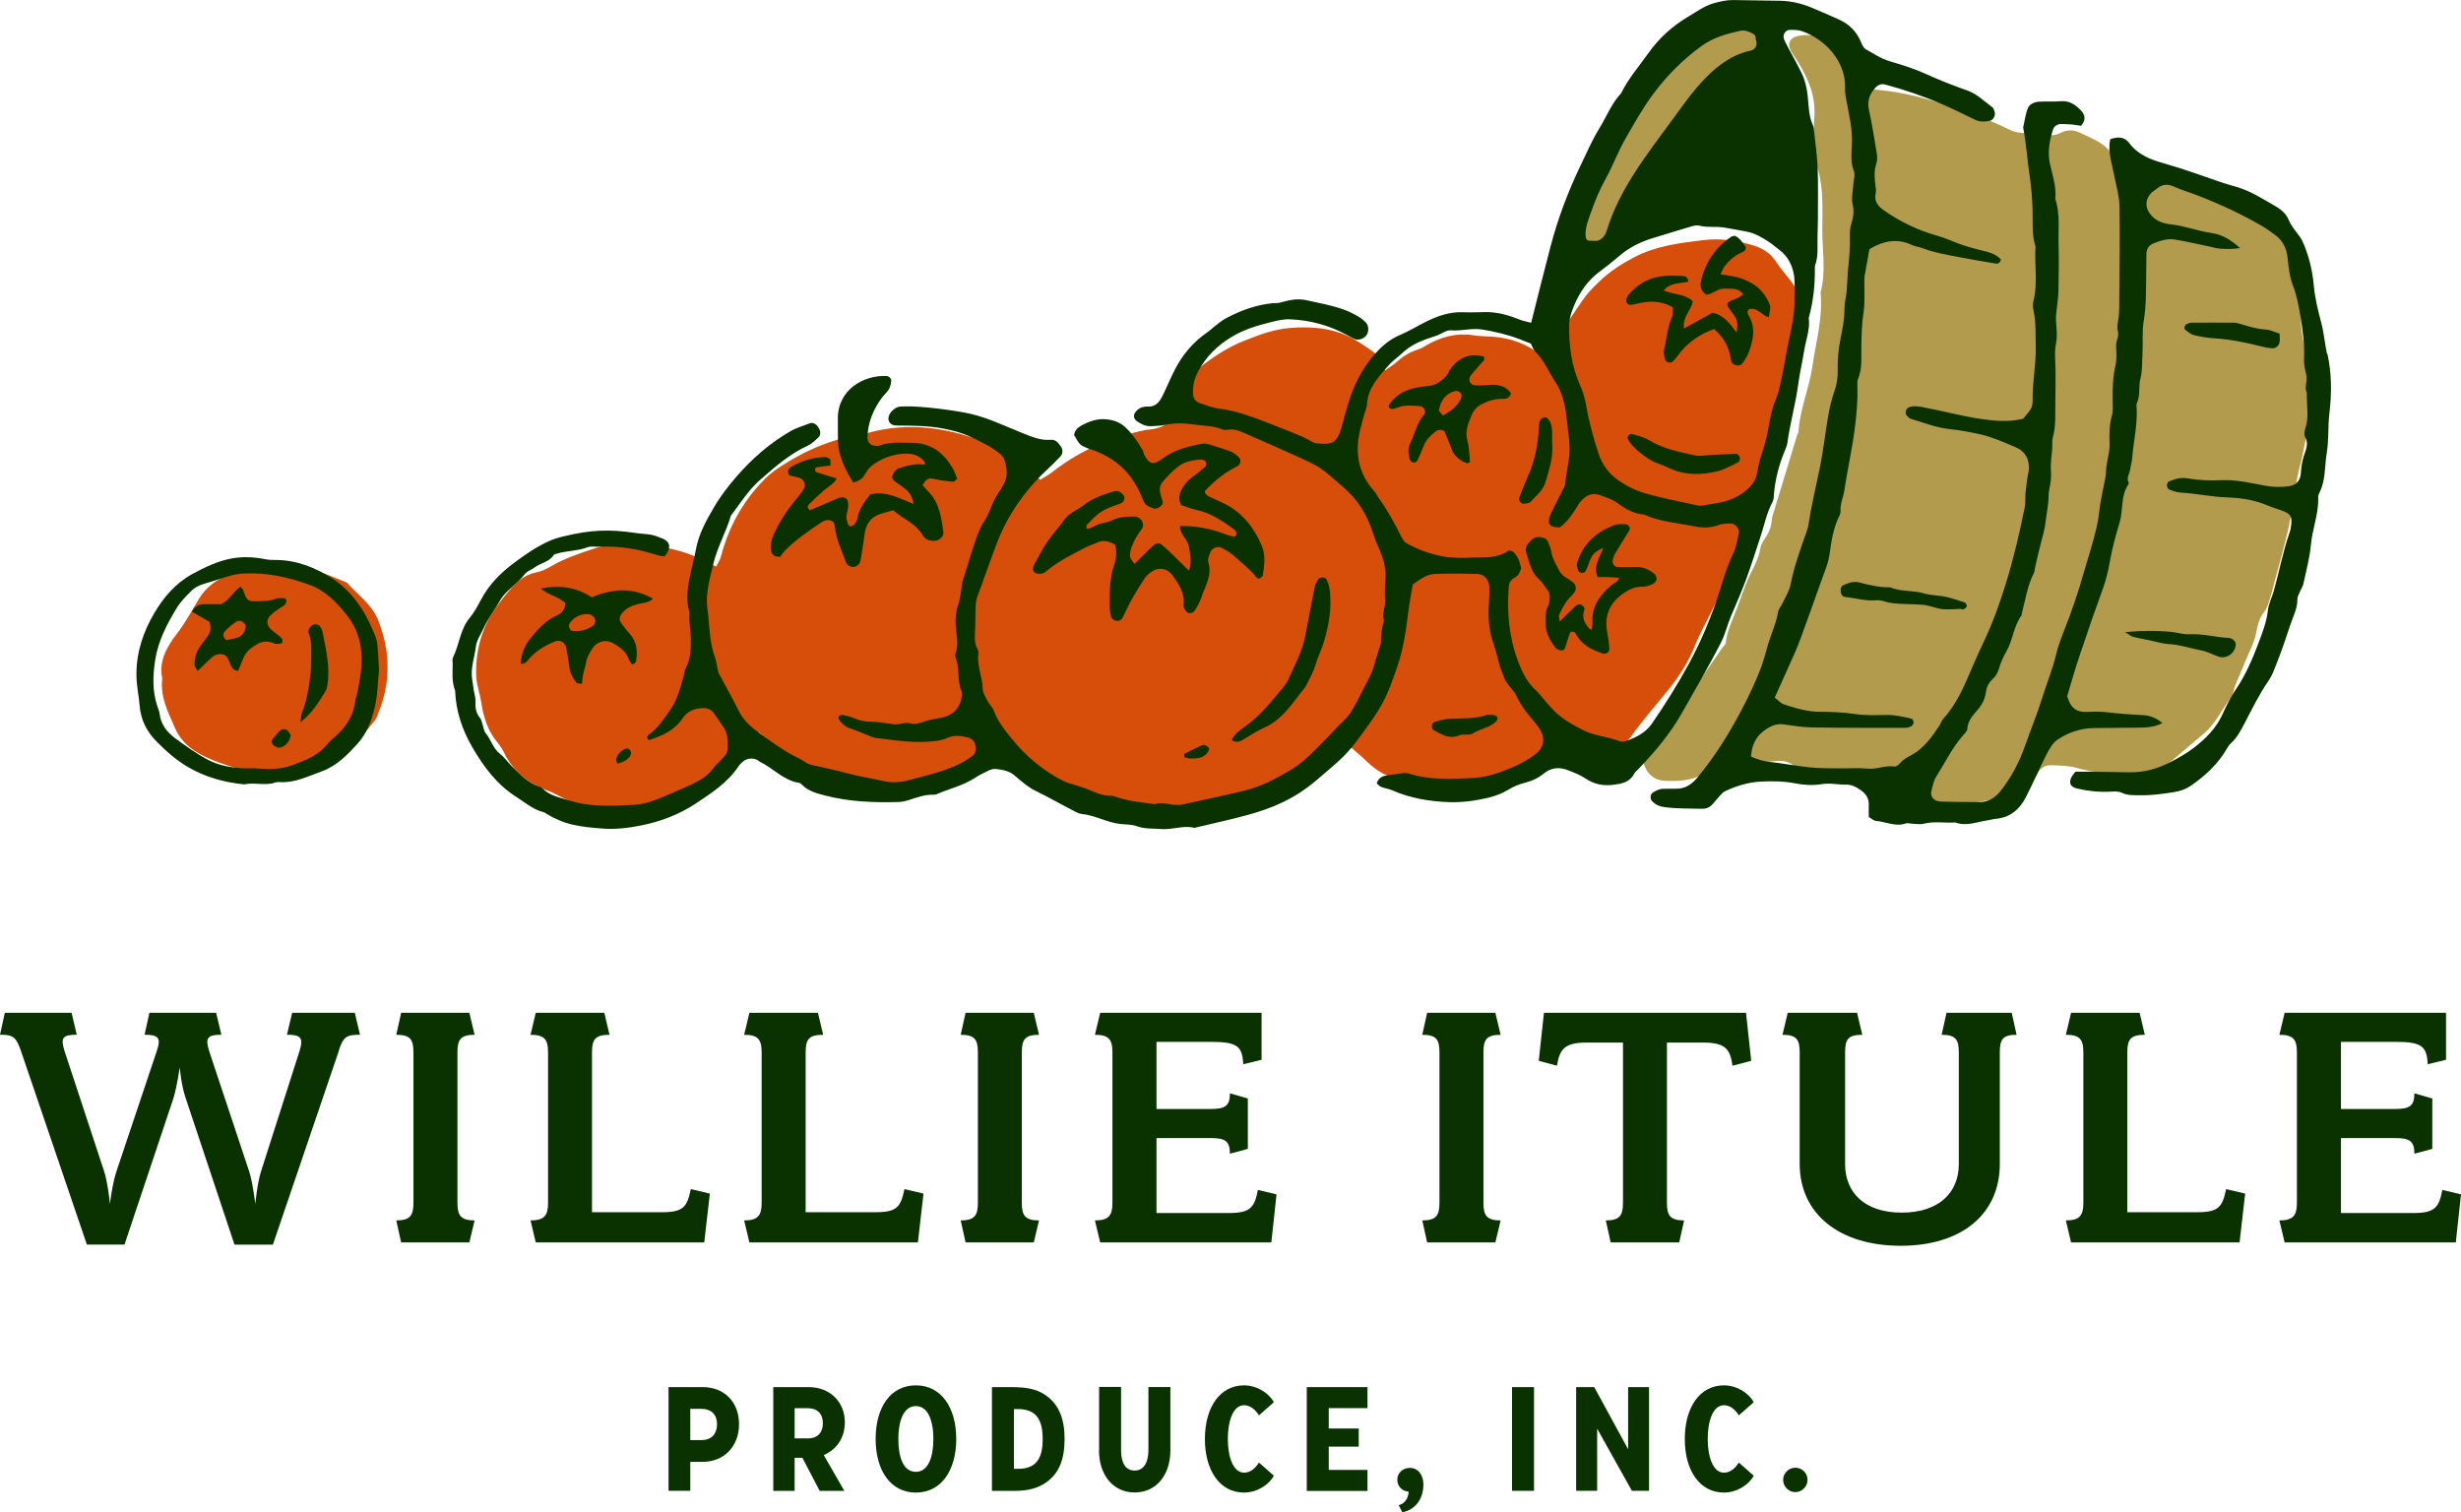 <svg xmlns="http://www.w3.org/2000/svg" id="Layer_2" viewBox="0 0 435.66 267.71"><defs><style>.cls-1{fill:#b29b4d;}.cls-2{fill:#d64e09;}.cls-3{fill:#0a3200;}</style></defs><g id="Layer_1-2"><g><g><path class="cls-2" d="M126.79,100.28c.38-.77,.71-1.25,.84-1.77,1.38-5.31,3.98-9.97,7.93-13.88,.87-.86,1.91-1.59,2.96-2.26,3.26-2.08,6.73-3.75,10.52-4.74,.84-.22,1.69-.39,2.53-.57,.66-.14,1.34-.21,1.99-.39,3.57-1.02,7.18-1.29,10.9-.9,4.11,.43,7.96,1.65,11.7,3.22,1.4,.59,2.65,1.56,3.87,2.48,1.38,1.03,2.64,2.2,4.13,3.46,.73-.46,1.49-.85,2.14-1.37,4.86-3.83,10.41-6.19,16.5-7.44,.19-.04,.39-.05,.58-.07,3-.25,4.75-1.8,5.41-4.67,.63-2.75,2.05-5.19,4.31-6.89,2.2-1.65,4.62-3.17,7.19-4.18,2.56-1.01,5.18-2.02,8.06-2.25,3.47-.28,6.84-.06,10,1.32,1.75,.77,3.34,1.91,4.91,3.01,.5,.35,.73,1.08,1.07,1.64,.28,.47,.54,.96,.87,1.54,.82-.59,1.57-1.03,2.2-1.61,1.09-.99,2.31-1.69,3.74-2.13,.54-.16,1.02-.51,1.52-.79,2.51-1.4,5.16-2.15,8.1-1.7,.96,.15,1.94,.18,2.91,.23,4.15,.21,7.73,1.65,10.64,4.72,.72-.32,.79-1.07,.88-1.62,.62-3.69,2.99-6.5,4.96-9.5,.78-1.18,1.82-2.22,2.85-3.22,1.84-1.82,4.03-3.22,6.32-4.42,3.82-2,8.06-2.53,12.3-3.03,2.87-.34,5.62,.06,8.35,.82,1.83,.5,3.37,1.35,4.43,3,.87,1.35,2,2.54,2.94,3.85,1.04,1.46,1.32,2.99,.91,4.82-.96,4.33-1.58,8.73-2.51,13.06-.95,4.43-2.09,8.82-3.19,13.21-.73,2.93-1.49,5.85-2.34,8.75-.56,1.9-1.24,3.77-1.95,5.63-1.83,4.76-3.63,9.55-6.03,14.08-.8,1.5-1.56,3.03-2.19,4.6-1.1,2.76-2.66,5.24-4.52,7.56-2.27,2.83-4.7,5.56-6.79,8.51-2.43,3.44-6.39,2.38-8.94,.49-.61-.45-1.18-.93-1.81-1.42-1.3,.58-2.27,1.31-2.98,2.36-.27,.39-.47,.9-.85,1.14-2.51,1.6-4.88,3.64-7.64,4.57-3.34,1.12-6.93,2.02-10.61,1.48-2.49-.36-4.99-.56-7.47-.92-2.42-.35-4.58-1.45-6.36-3.19-1.36-1.33-2.87-2.52-4.5-3.92-1.59,1.11-3.19,2.42-4.76,3.76-2.71,2.3-5.6,4.27-8.99,5.64-4.09,1.65-8.36,2.45-12.68,3.05-2.19,.3-4.46-.01-6.69,.09-4.14,.19-7.8-1.2-11.38-2.96-1.81-.89-3.72-1.61-5.49-2.57-1.6-.87-3.12-1.9-4.59-2.96-.77-.56-1.36-1.34-2.03-2.02-.73-.74-1.45-1.48-2.34-2.38-1.68,2.42-4.1,3.64-6.25,5.18-2.45,1.77-5.22,2.65-8.26,3.29-3.36,.71-6.46,.55-9.77-.01-3.55-.6-7-1.44-10.41-2.54-2.84-.92-5.2-2.49-7.16-4.67-.69-.77-1.53-1.41-2.47-2.28-.71,1.02-1.23,2.03-2,2.8-2.44,2.43-4.76,5.05-7.53,7.08-3.49,2.55-7.43,4.24-12.01,4.59-5.43,.42-10.13-1.19-14.7-3.63-.51-.27-1.07-.44-1.6-.66-3.16-1.29-5.62-3.3-7.12-6.34-.33-.68-.72-1.35-1.21-1.93-1.81-2.12-2.55-4.61-2.95-7.27-.22-1.48-.8-2.94-.87-4.42-.2-4.85,1.1-9.31,4.17-13.21,.53-.67,1.05-1.36,1.6-2.01,1.31-1.56,2.77-2.88,4.93-3.29,.84-.16,1.66-.55,2.4-.99,2.52-1.48,5.28-2.4,8.04-3.3,1.18-.39,2.47-.49,3.71-.67,3.93-.57,11.25,.72,14.69,2.55,.85,.45,1.73,.83,2.92,1.4Z"></path><path class="cls-2" d="M28.73,120.1c-.68-3.01,.82-5.63,2.6-7.94,1.52-1.97,2.67-4.14,3.93-6.22,1.34-2.21,3.33-3.38,5.44-4.44,1.62-.81,3.44-1.28,5.22-1.72,.9-.22,1.99-.28,2.85,.01,1.52,.52,3.04,.53,4.59,.6,.85,.04,1.72,.27,2.53,.56,1.72,.62,3.4,1.34,5.1,2.02,.18,.07,.39,.13,.51,.27,1.88,2.12,4.33,3.76,5.43,6.52,2.16,5.42,2.29,10.83,.12,16.26-.21,.53-.35,1.12-.71,1.54-2.33,2.73-4.13,6.07-7.45,7.75-2.43,1.23-5.07,2.29-8.04,2.1-4.7-.3-9.27-1.19-13.55-3-2.62-1.1-5.08-2.64-6.32-5.52-1.21-2.8-2.65-5.47-2.26-8.79Z"></path></g><g><path class="cls-1" d="M330.31,15.8c5.37,.12,10.11,1.49,14.88,2.95,3.78,1.15,7.37,2.68,10.92,4.37,.66,.32,1.47,.37,2.23,.45,1.62,.16,3.24,.31,4.86,.36,.53,.02,1.12-.18,1.6-.42,1.13-.56,2.26-.56,3.34-.04,2.22,1.08,4.64,1.86,6.01,4.21,.35,.6,1.1,1.04,1.77,1.36,.77,.37,1.64,.52,2.47,.78,3.65,1.15,7.29,2.33,10.94,3.44,3.13,.96,5.93,2.55,8.68,4.27,.55,.35,1.27,.42,1.87,.7,2.42,1.15,4.4,2.64,4.98,5.53,.66,3.28,1.51,6.53,2.25,9.79,.13,.56,.17,1.14,.16,1.72-.06,2.99,.57,5.89,1.17,8.8,.23,1.12,.36,2.27,.47,3.41,.11,1.14,.16,2.29,.23,3.44,.03,.48,.16,.97,.08,1.43-.54,2.91-1.12,5.82-1.72,8.73-.23,1.12-.6,2.22-.8,3.35-.53,2.92-.88,5.88-1.52,8.78-.74,3.37-1.72,6.68-2.59,10.02-.24,.93-.45,1.86-.75,2.77-.27,.81-.51,1.7-1.03,2.35-.89,1.1-1.14,2.3-1.4,3.65-.34,1.75-1.24,3.39-1.92,5.06-.61,1.5-1.27,2.98-1.87,4.48-.25,.62-.24,1.4-.63,1.89-1.7,2.18-2.82,4.8-5.04,6.6-1.78,1.44-3.48,2.99-5.24,4.45-2.47,2.06-5.27,3.02-8.52,2.74-2.87-.25-5.71-.45-8.5-1.27-1.44-.42-3.03-.41-4.55-.48-1.02-.05-1.88,.44-2.39,1.35-1.55,2.75-4.14,3.93-7.04,4.5-2.63,.52-5.28,1.1-7.94,1.18-1.64,.05-3.34-.7-4.94-1.29-.51-.19-.86-.97-1.16-1.55-.61-1.2-1.55-1.91-2.85-2.17-.75-.15-1.5-.4-2.26-.42-3.93-.08-7.86-.19-11.78-.11-1.9,.04-3.68-.17-5.16-1.37-.99-.8-2-.95-3.21-.85-3.14,.26-6.3,.39-9.44,.68-.82,.07-1.76,.35-2.38,.85-2.35,1.92-5.08,2.09-7.9,1.95-1.69-.08-2.88-.97-3.53-2.53-.62-1.47-.3-2.84,.63-4.06,.34-.45,.84-.78,1.25-1.18,.95-.93,2.04-1.77,2.8-2.84,3.08-4.27,6.05-8.62,9.06-12.93,.22-.31,.59-.62,.62-.95,.23-2.24,1.3-4.19,2.05-6.25,.53-1.44,1.02-2.88,1.59-4.3,.81-2.04,2.11-3.87,2.47-6.11,.1-.63,.48-1.26,.86-1.81,.67-.98,1.09-2.02,1.16-3.2,.01-.19,.03-.39,.09-.57,1.44-4.76,2.89-9.52,4.34-14.28,.08-.27,.29-.53,.3-.8,.24-3.96,1.89-7.63,2.45-11.52,.63-4.35,1.9-8.64,1.45-13.11,1-3.6,.31-7.27,.31-10.88,0-3.6,.26-7.29-.76-10.86-.88-3.08-.85-6.3-.64-9.43,.24-3.59-1.05-6.55-2.79-9.47-.44-.74-1-1.42-1.39-2.19-.69-1.37-.05-2.37,1.48-2.62,2-.33,3.76-.1,5.27,1.48,1.12,1.17,2.47,2.13,3.72,3.16,1.57,1.29,3.17,2.56,2.86,4.85Z"></path><path class="cls-1" d="M312.73,7.02c-3.07-2.48-8.1-2.83-10.89-.39-3.62,3.92-7.26,4.95-12.21,12.84-3.92,6.24-7.25,12.66-8.91,19.86-1.06,3.28,.63,9.08,3.9,3.42,5.55-11.42,13.52-26.98,25.42-31.67,1.06-.42,4.25-2.32,2.69-4.07Z"></path></g><g><path class="cls-3" d="M118.35,245.56h6.06c3.8,0,6.42,2.63,6.42,6.57s-2.68,6.66-6.42,6.66h-2.21v5.13h-3.85v-18.36Zm5.84,9.38c1.64,0,2.74-.97,2.74-2.81s-1.15-2.72-2.74-2.72h-1.99v5.53h1.99Z"></path><path class="cls-3" d="M136.88,245.56h6.26c3.81,0,6.42,2.63,6.42,6.24,0,2.72-1.46,4.85-3.74,5.78l3.65,6.35h-4.36l-3.07-5.86h-1.37v5.86h-3.78v-18.36Zm6.11,9.09c1.7,0,2.68-1,2.68-2.7s-1-2.66-2.68-2.66h-2.32v5.35h2.32Z"></path><path class="cls-3" d="M155.01,254.74c0-5.6,2.63-9.49,7.12-9.49s7.15,3.92,7.15,9.49-2.66,9.49-7.15,9.49-7.12-3.94-7.12-9.49Zm7.12,5.82c2.19,0,3.1-2.61,3.1-5.82s-.93-5.82-3.1-5.82-3.1,2.63-3.1,5.82,.86,5.82,3.1,5.82Z"></path><path class="cls-3" d="M175.6,245.56h3.14c2.7,0,4.76,.2,6.62,1.62,2.06,1.53,3.1,3.98,3.1,7.5,0,3.74-1,6.08-3.1,7.63-1.48,1.13-3.41,1.62-5.71,1.62h-4.05v-18.36Zm4.6,14.47c3.21,0,4.38-1.77,4.38-5.29s-1.22-5.29-4.4-5.29h-.69v10.58h.71Z"></path><path class="cls-3" d="M194.57,256.75v-11.22h3.89v11.22c0,2.15,.73,3.58,2.41,3.58s2.43-1.55,2.43-3.58v-11.2h3.89v11.2c0,4.38-2.5,7.46-6.33,7.46s-6.31-3.12-6.31-7.46Z"></path><path class="cls-3" d="M213.3,254.74c0-5.6,2.66-9.49,6.93-9.49,2.41,0,4.51,1.5,5.27,2.99l-2.63,2.32c-.62-1-1.53-1.79-2.63-1.79-1.99,0-2.88,2.88-2.88,5.97s.91,5.97,2.88,5.97c1.11,0,2.01-.8,2.63-1.79l2.63,2.32c-.75,1.48-2.85,2.99-5.27,2.99-4.31,0-6.93-3.94-6.93-9.49Z"></path><path class="cls-3" d="M231.33,245.56h10.75v3.72h-6.86v3.61h5.31v3.21h-5.31v4.12h6.86v3.72h-10.75v-18.36Z"></path><path class="cls-3" d="M249.37,264.06c-1.17-.04-2.01-.97-2.01-2.1s.88-2.1,2.23-2.1c1.48,0,2.39,1.31,2.39,2.92,0,2.57-1.44,4.54-3.74,4.93l-.64-1.26c.82-.16,1.7-.93,1.77-2.39Z"></path><path class="cls-3" d="M267.67,245.56h3.89v18.36h-3.89v-18.36Z"></path><path class="cls-3" d="M279.01,245.56h3.21l6,11v-11h3.7v18.36h-3.03l-6.15-11v11h-3.72v-18.36Z"></path><path class="cls-3" d="M298.25,254.74c0-5.6,2.66-9.49,6.93-9.49,2.41,0,4.51,1.5,5.27,2.99l-2.63,2.32c-.62-1-1.53-1.79-2.63-1.79-1.99,0-2.88,2.88-2.88,5.97s.91,5.97,2.88,5.97c1.11,0,2.01-.8,2.63-1.79l2.63,2.32c-.75,1.48-2.85,2.99-5.27,2.99-4.31,0-6.93-3.94-6.93-9.49Z"></path><path class="cls-3" d="M315.66,261.98c0-1.17,.97-2.15,2.17-2.15s2.15,.97,2.15,2.15-.97,2.17-2.15,2.17-2.17-.97-2.17-2.17Z"></path></g><g><path class="cls-3" d="M59.99,186.02l-11.68,34.32h-6.8l-8.64-25.94c-.79-2.24-1.06-5.48-1.06-5.48,0,0-.4,3.17-1.12,5.54l-8.65,25.87h-6.66L3.7,186.02c-.86-2.51-1.45-2.84-3.7-2.84l.86-3.89H12.67l.92,3.89c-2.51,0-2.9,.53-2.18,2.84l7.06,21.45c.66,2.11,.99,5.68,.99,5.68,0,0,.39-3.43,1.12-5.68l7.19-21.45c.79-2.31,.26-2.84-2.18-2.84l.86-3.89h11.81l.93,3.89c-2.44,0-2.9,.53-2.18,2.84l7.13,21.45c.66,2.11,1.05,5.68,1.05,5.68,0,0,.33-3.56,.99-5.68l6.86-21.45c.73-2.31,.2-2.84-2.24-2.84l.92-3.89h11.09l.92,3.89c-2.38,0-2.97,.33-3.76,2.84Z"></path><path class="cls-3" d="M83.09,219.94h-12.08l-.86-3.89c2.44,0,3.04-.86,3.04-3.1v-26.66c0-2.31-.59-3.1-3.04-3.1l.86-3.89h12.08l.93,3.89c-2.44,0-3.04,.79-3.04,3.1v26.66c0,2.24,.59,3.1,3.04,3.1l-.93,3.89Z"></path><path class="cls-3" d="M124.67,219.94h-29.83l-.92-3.89c2.44,0,3.1-.86,3.1-3.1v-26.66c0-2.31-.66-3.1-3.1-3.1l.92-3.89h12.14l.92,3.89c-2.51,0-3.1,.79-3.1,3.1v28.31h12.34c3.83,0,4.49-.92,5.15-4.09l3.37,.79-.99,8.65Z"></path><path class="cls-3" d="M162.49,219.94h-29.83l-.93-3.89c2.44,0,3.1-.86,3.1-3.1v-26.66c0-2.31-.66-3.1-3.1-3.1l.93-3.89h12.14l.92,3.89c-2.51,0-3.1,.79-3.1,3.1v28.31h12.34c3.83,0,4.49-.92,5.15-4.09l3.37,.79-.99,8.65Z"></path><path class="cls-3" d="M183.01,219.94h-12.08l-.86-3.89c2.44,0,3.04-.86,3.04-3.1v-26.66c0-2.31-.6-3.1-3.04-3.1l.86-3.89h12.08l.92,3.89c-2.44,0-3.04,.79-3.04,3.1v26.66c0,2.24,.59,3.1,3.04,3.1l-.92,3.89Z"></path><path class="cls-3" d="M225.05,219.94h-30.29l-.93-3.89c2.44,0,3.1-.86,3.1-3.1v-26.66c0-2.31-.66-3.1-3.1-3.1l.93-3.89h28.57v8.31l-3.23,.79c-.2-3.17-.99-3.96-5.74-3.96h-9.63v11.88h9.63c2.51,0,3.37-.53,3.37-2.77l3.17,.92v8.91l-3.17,.86c0-2.24-.86-2.77-3.37-2.77h-9.63v13.27h12.87c3.83,0,4.49-1.06,5.08-4.09l3.3,.79-.92,8.51Z"></path><path class="cls-3" d="M264.72,219.94h-12.08l-.86-3.89c2.44,0,3.04-.86,3.04-3.1v-26.66c0-2.31-.59-3.1-3.04-3.1l.86-3.89h12.08l.93,3.89c-2.44,0-3.04,.79-3.04,3.1v26.66c0,2.24,.59,3.1,3.04,3.1l-.93,3.89Z"></path><path class="cls-3" d="M306.7,188.66c-.4-2.77-1.12-4.09-5.08-4.09h-6.53v28.38c0,2.24,.59,3.1,3.04,3.1l-.86,3.89h-12.14l-.86-3.89c2.44,0,3.04-.86,3.04-3.1v-28.38h-6.53c-3.96,0-4.69,1.32-5.15,4.09l-3.23-.86,.92-8.51h35.77l.92,8.51-3.3,.86Z"></path><path class="cls-3" d="M354.02,186.29v19.73c0,8.91-6.73,14.52-17.55,14.52s-17.88-5.61-17.88-14.52v-19.73c0-2.31-.59-3.1-3.04-3.1l.92-3.89h12.28l.92,3.89c-2.51,0-3.04,.79-3.04,3.1v19.8c0,4.95,3.37,8.58,10.03,8.58s10.1-3.63,10.1-8.58v-19.8c0-2.31-.59-3.1-3.04-3.1l.86-3.89h11.55l.86,3.89c-2.44,0-2.97,.79-2.97,3.1Z"></path><path class="cls-3" d="M396.46,219.94h-29.83l-.92-3.89c2.44,0,3.1-.86,3.1-3.1v-26.66c0-2.31-.66-3.1-3.1-3.1l.92-3.89h12.14l.92,3.89c-2.51,0-3.1,.79-3.1,3.1v28.31h12.34c3.83,0,4.49-.92,5.15-4.09l3.37,.79-.99,8.65Z"></path><path class="cls-3" d="M434.73,219.94h-30.29l-.93-3.89c2.44,0,3.1-.86,3.1-3.1v-26.66c0-2.31-.66-3.1-3.1-3.1l.93-3.89h28.57v8.31l-3.23,.79c-.2-3.17-.99-3.96-5.74-3.96h-9.63v11.88h9.63c2.51,0,3.37-.53,3.37-2.77l3.17,.92v8.91l-3.17,.86c0-2.24-.86-2.77-3.37-2.77h-9.63v13.27h12.87c3.83,0,4.49-1.06,5.08-4.09l3.3,.79-.92,8.51Z"></path></g><g><path class="cls-3" d="M411.94,62.64c-.4-1.82-.53-3.67-1.01-5.48-.58-2.18-1.13-4.41-1.33-6.64-.22-2.49-.78-4.84-1.7-7.13-.22-.54-.48-1.08-.82-1.55-.69-.95-1.46-1.8-1.93-2.94-.4-.98-1.26-1.77-2.23-2.33-2.22-1.28-4.37-2.69-6.85-3.44-.84-.26-1.7-.46-2.53-.75-3.52-1.22-7.03-2.49-10.62-3.51-2.3-.65-4.46-1.5-5.98-3.54-.89-1.2-2.15-1.14-3.39-.67-.44,2.26,.32,4.23,.69,6.24,.34,1.84,.92,3.67,.96,5.51,.11,5.53,0,11.07-.03,16.61,0,.89,0,1.78-.06,2.67-.06,.97-.45,2.02-.2,2.9,.28,1-.34,1.71-.31,2.59,.05,1.18,.16,2.42-.11,3.55-.47,1.95-.5,3.9-.5,5.87,0,.99,.14,2.03-.12,2.95-.48,1.66-.48,3.34-.42,4.99,.06,1.72-.61,3.29-.63,4.97-.01,.77-.23,1.55-.37,2.32-.28,1.55-.66,3.09-.82,4.65-.1,.98-.26,1.93-.48,2.89-.59,2.6-1.44,5.11-2.17,7.67-1.02,3.6-2.2,7.13-3.58,10.61-.54,1.37-1.08,2.77-1.41,4.2-.61,2.59-1.64,5.04-2.42,7.57-.9,2.91-2.08,5.73-3.08,8.6-1.02,2.91-2.43,5.59-4.35,8.02-.99,1.24-2.21,1.96-3.8,1.96-2.18,0-4.35-.05-6.53-.09-.29,0-.59-.05-.88-.12-.66-.16-1.22-.91-1.05-1.59,.23-.95,.4-1.98,.91-2.77,1.55-2.4,2.77-5.02,4.67-7.19,.32-.37,.78-.79,.81-1.21,.08-1.53,1.07-2.47,1.96-3.53,.69-.83,1.17-1.8,1.32-2.93,.11-.89,.48-1.7,1.18-2.33,.6-.54,.95-1.19,1.18-1.99,.29-1.03,.76-2.04,1.3-2.98,1.13-1.97,1.24-4.37,2.6-6.24,.11-.15,.08-.38,.14-.57,.64-2.36,.95-4.82,2.11-7.02,.13-.25,.12-.58,.18-.86,.33-1.43,.63-2.87,1.01-4.29,.35-1.33,.74-2.62,.89-4.02,.16-1.45,.5-2.89,.51-4.37,0-.39,.03-.8,.11-1.18,.25-1.14,.41-2.26,.31-3.47-.11-1.26,.14-2.55,.22-3.82,.05-.69-.05-1.42,.13-2.07,.57-2.04,.38-4.12,.43-6.19,.04-1.78,.03-3.55,.04-5.33,0-1.68-.26-3.42,.08-5.03,.38-1.8-.15-3.51,.03-5.26,.05-.49,.12-.97,.17-1.46,.09-.88,.22-1.77,.23-2.65,.04-2.67,.1-5.34,.02-8.01-.09-2.74,.33-5.53-.58-8.21,.23-2.11-.47-4.1-.92-6.09-.49-2.14-.12-4.12,.48-6.1,.21-.69,.81-1.12,1.61-1.08,.59,.03,1.19,.04,1.78,.09,.56,.05,1.12,.16,1.61,.23,.84-.98,.81-1.83,0-2.7-.99-1.05-2.06-1.78-3.62-1.65-1.27,.11-2.57,0-3.84,.08-.81,.06-1.67,.43-1.96,1.17-.43,1.08-.56,2.27-.83,3.41,.57,2.9,.74,5.85,1.18,8.77,.28,1.82,.4,3.67,.48,5.51,.1,2.26-.19,4.55,.52,6.76-.2,3.24,.46,6.5-.37,9.72-.12,.46-.11,1,0,1.47,.49,2.14,.36,4.31,.42,6.48,.08,3.26-.63,6.47-.55,9.73,.02,.73-.22,1.35-.69,1.91-.37,.44-.73,.9-.97,1.19-2.77,.7-5.35,.36-7.84-.01-3.29-.5-6.52-1.38-9.8-2-.88-.17-1.74-.33-2.62,0-.53,.2-.75,1.11-.33,1.5,.21,.2,.43,.46,.69,.54,2.26,.66,4.46,1.56,6.84,1.81,1.76,.18,3.52,.51,5.23,.88,2.19,.47,4.29,1.41,6.37,2.28,1.89,.79,2.64,2.26,2.43,4.26-.03,.29-.14,.57-.18,.86-.14,.97-.29,1.95-.38,2.92-.08,.89,.02,1.8-.15,2.66-.9,4.42-1.91,8.82-3.23,13.13-1.09,3.58-2.34,7.1-3.94,10.49-.71,1.51-1.42,3.03-2.07,4.57-1.39,3.26-2.73,6.54-5.17,9.22-.32,.35-.46,.88-.73,1.28-1.32,1.96-2.66,3.91-4.81,5.1-.77,.43-1.57,.79-2.15,1.53-.22,.28-.69,.6-1,.55-1.59-.23-3.07,.53-4.66,.38-1.77-.16-3.56-.02-5.34-.05-1.68-.03-3.36,0-5.03-.18-2.34-.24-4.66-.71-7.01-.96-1.2-.13-2.28-.48-3.33-.95,.19-2.06,.85-3.41,2.13-4.42,1.11-.88,2.27-1.5,3.8-1.26,1.65,.26,3.33,.5,5,.53,5.44,.08,10.88,.07,16.32,.07,.38,0,.79-.09,1.12-.27,.22-.12,.43-.46,.44-.71,0-.22-.22-.62-.41-.66-1.44-.31-2.87-.66-4.37-.64-1.88,.02-3.79,.11-5.63-.17-2.06-.31-4.11-.39-6.18-.39-2.2,0-4.29-.63-6.35-1.31-.61-.2-1.09-.78-1.66-1.21,1.22-2.71,2.4-5.29,3.55-7.89,.4-.9,.75-1.81,1.09-2.73,1.18-3.23,2.35-6.46,3.49-9.71,.59-1.67,1.34-3.33,1.58-5.05,.33-2.37,.68-4.68,1.76-6.84,.13-.26,.21-.58,.19-.86-.09-1.22,.47-2.31,.65-3.47,.53-3.59,1.34-7.14,1.82-10.75,.36-2.65,.6-5.27,.5-7.93-.01-.39-.02-.83,.12-1.17,.8-1.9,.55-3.9,.59-5.86,.03-1.97,.08-3.91,.38-5.88,.3-1.94,.12-3.95,.15-5.92,0-.2,.02-.4,.05-.59,.27-1.54,.55-3.07,.85-4.73,.35-.19,.77-.45,1.21-.65,2.08-.96,4.15-1.12,6.28-.1,.61,.29,1.33,.35,1.97,.6,2.13,.81,4.36,1.16,6.58,1.59,2.12,.41,4.25,.77,6.39,1.12,.42,.07,.71-.23,.86-.72-.73-.82-1.72-1.19-2.79-1.46-1.33-.33-2.67-.67-3.97-1.1-1.49-.49-2.92-1.21-4.43-1.63-3.45-.96-6.62-2.47-9.55-4.53-1.06-.75-1.74-1.63-1.45-2.97,.11-.51,.02-.95-.04-1.43-.15-1.27-.28-2.54,.15-3.81,.18-.54,.2-1.18,.11-1.75-.43-2.62-.84-5.24-1.41-7.82-.36-1.65,.16-2.9,1.25-4.02,.45-.46,1-.63,1.63-.46,3.52,.94,6.96,2.12,10.3,3.58,1.89,.83,3.75,1.75,5.61,2.65,.85,.41,1.72,.38,2.61,.19,.65-.15,1.08-.99,.84-1.66-.1-.27-.2-.61-.41-.76-1.43-1.03-2.65-2.32-4.39-2.94-2.51-.88-4.99-1.86-7.41-2.96-2.07-.94-4.24-1.6-6.4-2.24-1.56-.46-2.82-1.37-4.18-2.11-.38-.21-.64-.74-.81-1.17-.78-1.93-2.12-3.29-4.01-4.12-1.62-.72-3.24-1.45-4.88-2.12-1.74-.71-3.55-1.13-5.44-1.17-2.77-.06-5.54-.08-8.31-.13-1.2-.02-2.33,.25-3.48,.57-1.67,.47-3,1.49-4.44,2.33-2.83,1.67-5.23,3.82-7.14,6.53-1.64,2.32-3.54,4.47-4.79,7.05-1.71,1.82-2.59,4.15-3.87,6.23-1.29,2.1-2.26,4.37-3.33,6.59-2.22,4.61-4.01,9.38-5.31,14.33-1.15,4.36-2.23,8.75-3.43,13.5-.74-.19-1.31-.28-1.84-.49-2.02-.81-4.07-1.43-6.28-1.4-1.29,.02-2.57,.09-3.86,.03-2.35-.1-4.48,.61-6.53,1.62-1.59,.79-3.11,1.73-4.74,2.42-1.79,.76-3.18,1.96-4.44,3.38-1.86,2.09-3.17,4.49-4.15,7.1-.73,1.94-1.18,3.96-1.76,5.94-.87,2.99-1.88,2.94-4.37,2.75-.37-.03-.73-.26-1.08-.43-.53-.26-1.02-.59-1.56-.81-2.28-.93-4.55-1.85-6.85-2.72-2.47-.94-4.96-1.83-7.62-2.16-1.25-.15-2.47-.62-3.67-1.04-.69-.24-1.07-.87-1.11-1.62-.08-1.4,.22-2.65,.91-3.95,1.4-2.64,3.39-4.57,5.89-6.09,2.14-1.3,4.49-2.02,6.88-2.61,1.14-.28,2.27-.58,3.5-.53,3.61,.15,6.98,1.08,10.14,2.82,.43,.24,.85,.5,1.31,.68,.71,.28,1.68-.08,2.1-.71,.42-.63,.4-1.67-.12-2.21-.4-.42-.88-.8-1.38-1.09-2.24-1.31-3.8-1.75-9.24-2.89-1.63-.34-3.12,.04-4.64,.46-.37,.1-.79,.05-1.18,.08-2.99,.29-5.75,1.29-8.37,2.7-.69,.37-1.3,.89-1.92,1.36-.47,.36-.89,.79-1.37,1.12-2.5,1.71-4.38,3.96-5.75,6.64-.76,1.49-1.4,3.05-2.14,4.55-.54,1.1-1.24,2.05-2.69,1.94-.29-.02-.6,.03-.88,.1-.78,.2-1.57,1.06-1.51,1.63,.08,.68,.62,.94,1.14,1.24,.62,.36,1.26,.56,1.98,.5,.79-.06,1.59-.06,2.36-.22,1.76-.38,3.47-.33,5.27-.06,1.62,.24,3.29,.17,4.85,.84,.34,.15,.79,.13,1.17,.06,1.04-.17,1.94,.24,2.84,.62,1.72,.74,3.42,1.51,5.13,2.26,.9,.4,1.79,.8,2.68,1.2,.63,.28,1.26,.54,1.88,.84,1.24,.61,2.55,1.11,3.68,1.88,1.38,.94,2.6,2.12,3.88,3.19,2.65,2.21,4.41,5,5.45,8.28,.33,1.03,.74,2.03,1.18,3.02,.73,1.65,1.16,3.33,1.02,5.16-.09,1.28-.12,2.58-.05,3.86,.07,1.18-.63,2.3-.19,3.49-.41,1.23-.54,2.5-.54,3.78,0,.28-.11,.58-.21,.85-.68,1.93-1.02,3.98-2.03,5.81-1.04,1.89-1.91,3.89-3.05,5.72-.66,1.07-1.71,1.89-2.59,2.83-.54,.58-1.07,1.16-1.63,1.72-2.01,2.02-3.89,4.18-6.38,5.68-2.2,1.32-4.45,2.53-6.9,3.31-1.4,.45-2.84,.75-4.27,1.08-2.77,.63-5.56,1.22-8.34,1.82-.28,.06-.59,.02-.89,.02-1.26-.04-2.5-.55-3.77-.14-2.23-.3-4.49-.47-6.65-1.21-.37-.13-.76-.28-1.14-.27-1.44,.03-2.68-.56-3.95-1.1-.72-.31-1.49-.51-2.23-.76-.65-.22-1.35-.35-1.96-.65-3.69-1.81-6.79-4.39-9.36-7.57-1.23-1.52-2.49-3.06-3.18-4.96-.23-.63-.79-1.13-1.11-1.74-.36-.69-.84-1.43-.86-2.16-.05-2.08-1.04-4.04-.77-6.16,.04-.28-.02-.62-.16-.86-.64-1.11-.43-2.31-.41-3.48,.02-1.28,.07-2.57,.08-3.85,0-.8,.13-1.54,.43-2.31,.85-2.2,1.58-4.44,2.41-6.64,.69-1.84,1.34-3.71,2.23-5.46,1.93-3.82,4.51-7.18,7.66-10.09,.8-.74,1.57-1.51,2.31-2.3,.41-.43,.43-1.15,.1-1.66-.44-.67-.93-1.34-1.85-1.26-1.75,.15-3.27-.51-4.84-1.13-3.11-1.22-6.11-2.73-9.4-3.48-2.62-.6-8.71-1.39-11.42-1.3-.3,.01-.59,0-.89,.02-.63,.03-1.11,.36-1.54,.79-.56,.57-.79,1.33-.52,1.87,.31,.63,.92,.7,1.52,.71,2.76,.02,5.51,.01,8.26,.57,1.46,.3,2.88,.64,4.23,1.24,1.17,.52,2.32,1.09,3.44,1.71,.77,.43,1.52,.93,2.2,1.49,.36,.3,.69,.75,.82,1.2,.41,1.44,.6,2.91-.23,4.3-.6,1.02-1.3,1.99-1.8,3.06-.5,1.06-.81,2.18-1.49,3.19-.7,1.04-1.19,2.25-1.6,3.45-.86,2.51-1.62,5.05-2.41,7.59-.03,.09,0,.2-.02,.3-.22,1.26-.3,2.57-.72,3.76-.41,1.17-.45,2.31-.4,3.5,.07,1.64,.56,3.27-.02,4.92-.09,.26-.08,.62,.03,.88,.73,1.87,.19,3.95,1,5.81,.18,.41,.08,.98-.03,1.45-.44,1.97-1.81,3.01-3.71,3.34-.88,.15-1.73,.28-2.59,.56-.83,.27-1.82,.65-2.58,.42-1.07-.32-1.95,.21-2.91,.16-.29-.02-.58-.08-.88-.12-1.07-.13-2.15-.36-3.22-.35-1.12,0-2.14-.2-3.15-.65-.62-.27-1.3-.44-1.97-.56-.22-.04-.65,.15-.7,.32-.07,.22,.08,.59,.25,.78,.46,.51,.92,.99,1.63,1.23,1.3,.44,2.57,1,3.85,1.5,.27,.11,.56,.22,.85,.25,3.13,.37,6.25,.9,9.43,.64,1.09-.09,2.17-.14,3.17-.62,1.23-.58,2.45-.43,3.72-.09,.79,.21,1.16,.69,1.31,1.41,.16,.72,.04,1.45-.57,1.88-.88,.62-1.8,1.21-2.78,1.64-2.79,1.24-5.78,1.93-8.72,2.68-1.3,.33-2.81,.42-4.1,.11-2.1-.49-4.24-.79-6.33-1.35-2.18-.59-4.39-1.04-6.59-1.56-.28-.07-.58-.16-.82-.33-1.05-.74-2.25-1.21-3.33-1.86-1.94-1.18-3.79-2.5-5.6-3.86-1.26-.95-2.36-2.07-3.08-3.54-1.09-2.2-2.32-4.34-3.46-6.51-.18-.34-.21-.75-.3-1.13-.14-.57-.2-1.17-.4-1.72-1.06-2.81-.96-5.81-1.36-8.72-.37-2.67,.43-5.24,1.04-7.84,.71-3,2.26-5.66,3.13-8.59,1.66-2.2,3.14-4.58,5.24-6.4,2.59-2.25,5.18-4.54,8.37-5.99,.69-.31,1.28-.9,1.85-1.43,.51-.48,.45-1.14-.04-1.89-.35-.53-.95-.85-1.52-.62-1.08,.45-2.21,.73-3.26,1.33-3.74,2.14-6.92,4.92-9.71,8.15-1.47,1.7-2.87,3.52-3.99,5.47-1.33,2.29-2.64,4.63-3.13,7.3-.25,1.35-.6,2.67-.9,4.01-.54,2.42-.99,4.84-.24,7.3-.17,1.57,.24,3.12,.23,4.69-.01,1.68,0,3.36-.83,4.91-.27,.51-.32,1.13-.48,1.69-.56,2-1.07,4.04-2.26,5.75-1.12,1.61-2.18,3.3-3.83,4.48-.33,.24-.52,.61-.04,.99,2.36-.74,4.55-1.71,6.02-3.91,.81-1.21,2.11-1.72,3.59-1.76,.75-.02,1.38,.24,1.82,.81,.6,.78,1.11,1.63,1.7,2.42,.89,1.21,.86,2.6,.82,3.98-.03,.98-.77,1.56-1.39,2.19-.41,.43-.84,.84-1.19,1.32-1.03,1.41-2.51,2.19-4.02,2.91-.89,.42-1.8,.79-2.7,1.18-2.35,1-4.7,2.19-7.27,2.32-3.82,.19-7.66,.44-11.44-.77-1.7-.54-3.44-.81-4.76-2.13-.14-.14-.32-.24-.51-.3-2.06-.68-3.49-2.2-4.96-3.67-.7-.7-1.27-1.55-2.04-2.14-1.24-.96-1.58-2.48-2.52-3.63-.4-.49-.45-1.27-.68-1.92-.1-.28-.16-.6-.34-.81-.77-.9-.88-1.93-.82-3.06,.03-.57-.19-1.16-.28-1.74-.11-.68-.19-1.35-.3-2.03-.32-2.01,.42-3.9,.66-5.84,.14-1.12,.89-2.17,1.38-3.25,.79-1.71,1.93-3.21,2.86-4.83,1.12-1.95,3.13-2.98,4.42-4.73,.38-.51,1.15-.73,1.68-1.14,1.08-.84,2.62-.95,3.42-2.22,.09-.14,.34-.18,.53-.24,1.78-.55,3.69-.47,5.47-1.14,.61-.23,1.37-.07,2.06-.1,3.49-.16,6.88,.37,10.19,1.46,.45,.15,.94,.18,1.4,.27,.22-.33,.42-.55,.54-.81,.49-1.03,.3-1.72-.61-2.23-.34-.19-.73-.28-1.09-.44-1.2-.54-2.51-.47-3.77-.66-4.89-.73-8.13-.59-12.87,.55-.97,.23-1.89,.5-2.79,.92-2.16,.99-4.08,2.32-5.99,3.74-2.44,1.81-4.47,3.84-5.9,6.52-.6,1.13-1.21,2.29-2.02,3.26-1.72,2.06-1.83,4.75-2.97,7.03-.16,.32-.05,.78-.05,1.17-.02,1.57-.18,3.16,.43,4.68,.13,3.63,1.25,6.95,3.06,10.06,2,3.45,4.34,6.59,7.77,8.77,1.57,1,2.99,2.26,4.87,2.71,.18,.04,.34,.2,.51,.3,1.45,.86,3,1.55,4.63,1.91,1.72,.39,3.49,.55,5.25,.68,2.27,.18,4.5-.09,6.75-.53,3.54-.7,6.87-1.97,9.81-3.93,2.75-1.84,5.62-3.68,7.52-6.56,.21-.33,.52-.6,.81-.86,.63-.56,1.74-.67,2.5-.27,.17,.09,.31,.25,.49,.34,2.38,1.14,4.19,3.33,6.97,3.73,.17,.02,.34,.2,.48,.34,1.17,1.17,2.69,1.54,4.23,1.93,4.25,1.09,8.58,1.23,12.93,1.11,.58-.02,1.17-.16,1.73-.34,1.41-.46,2.8-.98,4.31-.95,.19,0,.41,0,.58-.08,2.24-.97,4.65-1.5,6.74-2.85,.74-.48,1.54-.89,2.34-1.27,.43-.2,.95-.41,1.4-.36,1.16,.14,2.32,.29,3.3,1.11,1.2,1.01,2.41,2.11,3.8,2.78,2.21,1.07,4.32,2.29,6.5,3.41,.53,.27,1.07,.62,1.64,.67,2.38,.23,4.47,1.51,6.83,1.77,.98,.11,2.01,.06,2.91,.39,1.45,.53,2.93,.39,4.39,.51,1.95,.16,3.86-.72,5.82-.21,.08,.02,.19-.05,.28-.07,3.05-.73,6.13-1.38,9.16-2.22,4.21-1.16,8.3-2.76,12.45-6.38,2.31-2.01,4.73-3.86,6.56-6.33,1.64-2.21,3.33-4.37,4.69-6.8,1.22-2.18,2-4.5,2.8-6.82,1.06-3.07,1.51-6.3,1.91-9.5,.21-1.66,.5-3.29,.81-4.97,1.23-.84,2.41-1.82,3.96-1.87,2.47-.08,4.95-.06,7.42,0,1.25,.03,2.14,1.04,2.17,2.36,.03,1.09-.04,2.17-.1,3.26-.12,2.09,.02,4.14,.65,6.15,.41,1.31,.87,2.61,1.13,3.95,.17,.9,.61,1.66,.88,2.49,.44,1.38,1.7,2.19,2.27,3.44,.79,1.74,1.99,3.17,3.19,4.6,.31,.38,.61,.77,.88,1.18,1.08,1.67,.75,3.34-.7,4.46-1.26,.97-2.62,1.72-4.08,2.34-2.18,.93-4.44,1.75-6.78,1.89-3.92,.23-7.89,.41-11.73-.81-.27-.08-.58-.09-.86-.05-.97,.12-1.94,.28-2.92,.41-.86,.12-1.46,.54-1.77,1.36,.63,.95,1.74,.85,2.62,1.23,3.29,1.44,6.75,2.05,10.34,2.15,2.29,.06,4.53-.25,6.73-.77,1.23-.29,2.48-.75,3.55-1.4,.95-.58,1.97-1.01,2.98-1.26,1.29-.32,2.36-.83,3.39-1.66,1.23-.99,2.63-1.19,4.18-.59,1.11,.43,2.2,.83,3.19,1.5,1.44,.97,3.1,1.33,4.8,1.12,1.45-.18,2.97-.39,3.78-1.94,.18-.34,.52-.59,.79-.88,2.94-3.07,5.65-6.29,7.76-10.04,2.32-4.12,4.73-8.19,6.87-12.41,.77-1.52,1.11-3.15,1.77-4.68,.93-2.16,1.87-4.32,2.68-6.52,.89-2.4,1.63-4.85,2.45-7.27,.72-2.12,1.12-4.36,2.2-6.36,.22-.41,.21-.95,.25-1.44,.24-2.67,.92-5.24,1.96-7.71,.19-.45,.37-.92,.43-1.39,.48-3.51,1.47-6.93,1.93-10.45,.26-1.94,.72-3.86,1.03-5.8,.31-1.92,1.07-3.78,.81-5.78,.8-2.87,1.11-5.8,1.08-8.77,0-.2-.01-.41,.05-.59,.58-1.53,.38-3.13,.42-4.7,.07-2.37,.08-4.74,.08-7.11,0-1.98,.02-3.96-.09-5.93-.12-2.06-.4-4.11-.62-6.16-.03-.29-.07-.6-.19-.86-.77-1.65-.73-3.44-.92-5.18-.15-1.39-.45-2.73-1.05-3.98-.64-1.33-1.37-2.62-2.06-3.93-.37-.7-.77-1.38-1.07-2.11-.33-.82,.23-1.68,1.08-1.67,.69,0,1.41,0,2.05,.22,4.17,1.41,7.88,5.46,7.66,10.15-.04,.77,.14,1.57,.28,2.34,.46,2.51,1.08,4.99,.93,7.6-.08,1.55-.25,3.13,.35,4.69,.26,.67-.04,1.55-.09,2.33-.07,1.18-.38,2.41-.13,3.52,.28,1.24,.15,2.28-.22,3.43-.39,1.21-.24,2.48-.26,3.74-.03,1.67-.25,3.34-.38,5.01-.08,1.08-.1,2.17-.2,3.24-.1,1.08-.4,2.15-.39,3.22,.01,1.79-.36,3.54-.7,5.24-.38,1.87-.54,3.72-.49,5.58,.04,1.32-.18,2.54-.61,3.75-.97,2.79-1.31,5.73-1.74,8.63-.25,1.65-.5,3.3-.83,4.92-.69,3.36-1.5,6.7-2.02,10.1-.07,.48-.25,.95-.41,1.41-1.04,2.97-2.12,5.91-2.72,9.02-.23,1.22-.98,2.35-1.52,3.51-.2,.44-.6,.84-.68,1.29-.39,2.35-1.49,4.49-2.07,6.78-.24,.95-.52,1.89-.85,2.81-1.04,2.87-2.36,5.6-3.8,8.3-2.19,4.11-4.65,8.01-7.63,11.58-.99,1.19-2.18,1.97-3.8,1.93-.69-.02-1.39,.03-2.08,.01-.74-.03-1.34,.3-1.94,.65-.49,.28-.57,1.12-.15,1.56,.56,.58,1.2,.88,2.04,1.01,2.26,.34,4.52,.25,6.78,.32,.73,.02,1.36-.24,1.85-.78,.46-.51,.89-1.06,1.36-1.57,.26-.28,.54-.6,.88-.76,1.97-.93,4.09-1.59,6.23-1.7,2.04-.1,4.12-.1,6.19,.31,1.51,.3,3.14,.39,4.65,.14,1.5-.25,2.91,.11,4.36,.08,1.04-.02,1.91,.49,2.71,1.07,.83,.6,1.35,1.43,1.3,2.53-.03,.68,0,1.36,0,2.14,.46,.25,.87,.65,1.31,.69,1.74,.14,3.42,1.08,5.24,.44,.33-.12,.76,.04,1.14,.05,.68,.02,1.4,.17,2.04,0,1.86-.47,3.74-.1,5.6-.22,1.98,.74,3.86-.12,5.77-.39,.48-.07,.96-.22,1.44-.26,2.51-.23,4.17-1.69,5.26-3.8,1.31-2.53,2.42-5.17,3.72-7.7,.49-.95,1.1-2,1.95-2.55,1.89-1.24,4.04-1.98,6.36-2.01,2.77-.03,5.54-.04,8.31-.08,1.28-.02,2.55-.15,3.85-.81-1.08-.91-2.28-1.35-3.55-1.41-2.17-.1-4.32-.27-6.48-.52-1.17-.14-2.37-.07-3.56-.04-1.47,.03-2.45-.61-2.98-1.97-.11-.28-.21-.55-.3-.8,.75-2.48,1.42-4.95,2.26-7.36,.48-1.39,.96-2.78,1.42-4.18,.86-2.61,1.84-5.18,2.74-7.78,.51-1.49,.88-3,1.15-4.57,.4-2.32,1.03-4.61,1.71-6.86,.68-2.24,.15-4.76,1.59-6.81,.05-.07,.05-.21,0-.29-.42-.82,.16-1.52,.27-2.27,.1-.68,.31-1.34,.37-2.02,.23-3.04,.99-6.04,.78-9.12-.01-.2-.05-.43,.03-.59,.68-1.39,.28-2.96,.64-4.34,.39-1.49,.28-2.93,.37-4.39,.12-1.97-.1-3.99,.23-5.92,.45-2.66,.37-5.3,.43-7.96,.03-1.29,.04-2.57,.04-3.86,0-.91,.52-1.58,1.25-1.86,1.18-.46,2.45-.88,3.72-.68,2.04,.32,4.05,.81,6.08,1.22,.67,.14,1.34,.36,2.02,.4,1.07,.06,2.15,.11,3.51-.1-1.6-1.46-3.21-2.41-5.03-2.67-2.45-.34-4.75-1.27-7.22-1.53-1.23-.13-2.49-.51-3.43-1.55-1.22-1.35-1.21-2.93,.14-4.18,.22-.2,.5-.32,.72-.52,.9-.78,1.83-1,3-.48,1.44,.64,2.95,1.09,4.42,1.66,3.95,1.53,7.79,3.32,11.45,5.46,.76,.45,1.47,.99,2.19,1.52,1.35,1,2,2.34,2.17,4.02,.17,1.66,.36,3.38,.95,4.91,.69,1.77,1.02,3.61,1.32,5.42,.42,2.52,.75,5.07,.64,7.65-.04,.89,.16,1.74,.38,2.61,.2,.81-.06,1.72-.08,2.59,0,.29,.2,.57,.19,.86-.04,2.06,.43,4.14-.27,6.19-.15,.45-.25,1.09-.04,1.45,.71,1.23,.12,2.32-.22,3.41-.29,.96-.47,1.9-.51,2.9-.06,1.41-.78,2.24-2.1,2.43-1.47,.21-2.94,.17-4.41-.12-2.5-.48-4.98-1.04-7.58-.94-1.96,.08-3.97,.03-5.9-.32-1.29-.23-2.32,.11-3.4,.55-.19,.08-.34,.49-.33,.74,.01,.24,.21,.61,.41,.69,.64,.24,1.31,.5,1.98,.53,2.75,.14,5.44,.77,8.22,.85,2.13,.06,4.31,.36,6.37,1.11,.92,.34,1.84,.72,2.77,1.02,2.23,.71,2.53,1.14,2.16,3.35-.05,.29-.13,.58-.23,.85-1.17,3.35-1.81,6.85-2.77,10.26-.32,1.13-.9,2.23-1.03,3.37-.23,2.09-.99,4.03-1.71,5.93-1.04,2.75-2.22,5.51-3.87,7.95-.95,1.41-1.72,2.89-2.39,4.4-1.12,2.55-2.96,4.41-5.09,6.05-1.32,1.02-2.76,1.83-4.26,2.6-2.25,1.16-4.56,1.8-7.06,1.78-2.37-.02-4.75-.08-7.12-.11-.88-.01-1.76,0-2.57,0-.28,.36-.49,.57-.63,.82-.64,1.13-.31,1.87,.91,2.16,1.93,.46,3.88,.66,5.87,.56,.68-.04,1.46-.09,2.04,.19,1.15,.55,2.31,.42,3.49,.44,1.88,.03,3.72-.24,5.58-.52,1.23-.18,2.27-.54,3.26-1.23,2.54-1.76,4.75-3.83,6.31-6.54,.19-.33,.41-.68,.7-.93,1.05-.95,1.69-2.15,2.34-3.39,1.36-2.6,2.64-5.25,4.32-7.68,.66-.96,1.05-2.11,1.49-3.21,.86-2.19,1.62-4.42,2.35-6.66,.49-1.49,1.28-2.88,1.25-4.53,0-.46,.29-.93,.47-1.38,.19-.46,.5-.88,.6-1.35,.49-2.3,1.12-4.6,1.33-6.93,.26-2.85,1.41-5.54,1.29-8.43-.01-.28,.12-.58,.25-.84,1.09-2.19,.87-4.63,1.26-6.95,.39-2.3,.19-4.68,.47-7.03,.43-3.53,.42-7.08-.35-10.56Zm-130.23-25.2c.67-1.96,1.47-3.86,2.48-5.68,1.3-2.32,2.19-4.83,3.52-7.14,1.57-2.74,3.11-5.51,4.99-8.03,2.41-3.23,5.24-6.07,8.54-8.46,2.08-1.51,4.39-2.13,6.78-2.67,.92-.2,1.76,.19,2.53,.65,.18,.11,.25,.49,.26,.75,0,0-.03,.02-.04,.02,.39,.8,.21,1.87-.91,2.1-6.24,1.3-10.38,7.54-13.91,12.35-4.46,6.09-9.32,12.21-11.53,19.55-.18,.6-.63,1.39-1.55,1.73-.14,.05-1.46,.02-1.62,0-.16-.02-.35-.17-.43-.31-.1-.16-.09-.38-.13-.57-.09-1.53,.53-2.9,1-4.28Zm25.06,60.64c-1.25,2.6-1.94,5.38-2.86,8.08-1.37,4.03-3.04,7.92-5.09,11.63-1.95,3.54-4.08,6.98-6.38,10.3-1.11,1.61-2.79,2.46-4.58,3.09-.36,.12-.83,.16-1.17,.03-2.1-.84-4.4-.9-6.45-1.96-3.66-1.9-4.73-2.69-7.43-6.06-.37-.46-.8-.87-1.23-1.29-1.37-1.34-2.15-3.01-2.83-4.79-1.61-4.23-1.99-8.59-1.68-13.06,.05-.75,.29-1.36,.96-1.72,.46-.25,.82-.55,.99-1.04,.1-.27,.3-.59,.24-.83-.26-1.05-.59-2.1-1.47-2.82-.19-.16-.66-.23-.84-.1-1.93,1.36-4.17,1.07-6.31,1.16-1.77,.08-3.6,.12-5.32-.22-2.21-.44-4.38-1.2-6.35-2.33-.46-.26-.77-.87-1.03-1.38-1.15-2.3-2.38-4.55-3.89-6.63-.29-.4-.49-.86-.81-1.22-2.63-2.95-3.37-6.37-2.6-10.17,.23-1.16,.58-2.29,.88-3.43,.15-.57,.44-1.13,.47-1.7,.14-2.89,1.99-4.85,3.73-6.84,.77-.89,1.77-1.57,2.64-2.38,1.18-1.09,2.58-1.8,4.08-2.35,.65-.24,1.31-.42,1.95-.66,.83-.31,1.67-.98,2.46-.91,1.87,.15,3.72-.45,5.56-.14,2.22,.37,4.42,.88,6.54,1.68,.64,.24,1.28,.5,2.05,.81,.31,.58,.45,1.11,.79,1.44,1.6,1.53,2.37,3.6,3.56,5.38,1.24,1.87,1.69,3.9,1.94,6.08,.2,1.76,.46,3.49,.55,5.27,.11,2.21-.57,4.3-.73,6.46-.05,.65-.49,1.28-.79,1.9-.61,1.24-1.26,2.46-1.85,3.7-.16,.34-.22,.75-.28,1.13-.07,.5,.25,.94,.79,1.06,.38,.09,.78,.08,1.12,.12,1.3-.92,2.12-2.16,2.92-3.4,.32-.5,.58-1.06,1.01-1.45,.89-.83,1.85-1.38,3.21-.86,1.01,.39,2.06,.66,2.95,1.31,1.45,1.06,2.95,1.99,4.81,2.11,2.81,1.3,5.9,1.47,8.87,2.09,1.43,.3,2.93,.33,4.39-.23,.63-.24,1.36-.24,2.04-.27,.87-.03,1.7,.92,1.51,1.77-.28,1.24-.49,2.55-1.04,3.68Zm10.88-48.66c.1,1.08,.02,2.17,.02,3.25,.13,3.49-.92,6.8-1.5,10.18-.27,1.55-.56,3.09-.89,4.62-.23,1.05-.45,2.13-.87,3.12-.7,1.65-1.08,3.38-1.35,5.11-.26,1.67-.72,3.24-1.24,4.82-.34,1.02-.6,2.09-.76,3.15-.21,1.36-.95,2.31-1.95,3.15-1.64,1.37-3.56,2.05-5.65,2.33-.68,.09-1.35,.24-2.03,.34-.28,.04-.58,.06-.85,0-3.15-.7-6.34-1.29-9.44-2.19-1.67-.49-3.32-1.32-4.75-2.34-1.6-1.14-2.77-2.7-3.42-4.69-.95-2.9-1.73-5.82-2.25-8.82-.2-1.15-.58-2.29-1.05-3.36-1.5-3.38-1.95-6.96-1.89-10.59,.02-1.14,.43-2.32,.87-3.39,.99-2.4,2.44-4.49,4.57-6.06,1.19-.87,2.34-1.79,3.46-2.75,1.75-1.51,3.76-2.49,5.96-3.16,2.26-.69,4.51-1.39,6.77-2.05,.46-.14,1.01-.26,1.45-.14,1.42,.38,2.87,.09,4.32,.33,1.35,.22,2.7,.47,4.05,.73,1.49,.29,2.74,1.05,3.98,1.86,.57,.38,1.09,.85,1.64,1.26,1.8,1.31,2.63,3.15,2.82,5.3Z"></path><path class="cls-3" d="M197.42,96.46c-1.21-.72-2.21-.93-3.3-.36-.61,.31-1.3,.47-1.9,.79-2.44,1.29-4.94,2.47-7.06,4.29-.48,.41-1.05,.5-1.67,.35-.34-.08-.73-.57-.64-.87,.08-.28,.15-.58,.29-.83,.72-1.29,1.38-2.62,2.21-3.84,.94-1.38,2.09-2.61,3.06-3.97,.91-1.27,2.36-1.75,3.52-2.65,1.51-1.17,3.27-1.78,5.06-2.32,.19-.06,.38-.11,.57-.13,.55-.08,1.49,.62,1.5,1.2,.01,.53-.34,.9-.84,1.07-1.31,.45-2.63,.89-3.73,1.73-.77,.59-1.43,1.33-2.12,2.03-.09,.1-.01,.36-.01,.63,.93,.05,1.57-.67,2.4-.85,.77-.17,1.56-.34,2.26-.68,1.21-.59,2.49-.59,3.77-.6,1.23,0,2.01,1.34,1.27,2.29-.74,.95-1.32,1.97-1.73,3.08-.2,.54-.33,1.15-.28,1.71,.04,.41,.45,.78,.78,1.32,.69-.69,1.24-1.24,1.79-1.78,.56-.55,1.11-1.12,1.71-1.63,.43-.36,.95-.32,1.36,.02,.61,.5,1.18,1.05,1.75,1.59,.98,.95,1.95,1.91,3.04,2.98,.5-1.57,.23-2.88-.01-4.25-.23-1.36-1.65-2.19-1.58-3.66,2.63-.06,5.51,.47,7.79,1.37,.54,.21,1.11,.37,1.67,.5,.14,.03,.4-.11,.49-.25,.09-.14,.07-.38,0-.55-.06-.18-.2-.35-.35-.46-2.08-1.51-4.19-2.94-6.78-3.48-.86-.18-1.68-.53-2.59-.83-.55-.93-.41-1.86,.07-2.78,.46-.89,1.11-1.62,1.93-2.21,.56-.39,1.09-.83,1.6-1.27,.42-.37,1.12-.69,.72-1.4-.26-.47-.85-.4-1.35-.36-1.4,.12-2.72,.45-3.79,1.42-.37,.33-.78,.62-1.11,.98-1.84,2.01-2.35,2.05-1.39,4.92,.06,.17-.02,.39-.04,.59-.49,.51-1.01,.94-1.79,.63-.65-.26-1.26-.52-1.55-1.26-.46-1.19-.99-2.32-1.69-3.41-1.66-2.61-3.96-4.3-6.77-5.42-.46-.18-.94-.3-1.39-.48-1.41-.57-1.41-.58-2.44-2.38,.15-.71,.5-1.2,1.17-1.58,1.5-.85,3.01-1.38,4.78-1.16,1.23,.16,2.28,.58,3.17,1.42,1.23,1.17,2.16,2.55,3.01,4,.15,.25,.16,.57,.29,.83,.92,1.74,1.66,1.88,3.2,.71,2.09-1.58,4.57-2.2,7.09-2.66,.37-.07,.8,0,1.17,.11,1.32,.4,2.64,.8,3.92,1.3,.53,.21,.98,.63,1.41,1.03,.43,.4,.25,1.24-.26,1.53-.09,.05-.18,.09-.27,.13q-2.93,1.49-5.52,4.28c-.01,.58,.43,.81,.86,1.02,.71,.35,1.43,.66,2.15,.99,3.42,1.57,5.61,4.27,7.05,7.65,.73,1.71,.46,3.49,.21,5.25-.03,.23-.36,.45-.6,.59-.1,.06-.39-.06-.49-.18-1.17-1.48-2.67-2.61-4.04-3.86-.65-.59-1.44-1.03-2.22-1.44-.68-.35-1.75,.14-1.97,.84-.17,.56-.51,1.23-.35,1.71,.76,2.34-.55,4.22-1.21,6.24-.27,.83-.72,1.63-1.19,2.37-.17,.27-.68,.49-1,.44-.3-.05-.61-.43-.8-.73-.14-.23-.17-.58-.15-.86,.19-2.04-.88-3.59-1.98-5.12-.88-1.22-2.36-1.5-3.64-.67-.49,.31-.97,.73-1.29,1.21-.82,1.23-1.59,2.49-2.31,3.78-.58,1.03-1.06,2.12-1.59,3.18-.19,.39-.53,.57-.95,.57-.48,0-1.01-.36-1.11-.82-.12-.58-.23-1.17-.24-1.75-.02-2.47,0-4.94,.8-7.32,.39-1.15,.49-2.3,.19-3.57Z"></path><path class="cls-3" d="M143.38,90.32c1.5-.64,3.05-1.25,4.56-1.95,1.85-.86,2.42,.07,2.17,1.65-.08,.49-.27,.97-.27,1.45,0,.47,.15,.94,.3,1.39,.05,.14,.3,.34,.41,.32,.26-.05,.56-.17,.71-.36,.24-.31,.46-.68,.52-1.05,.27-1.63,1.22-2.88,2.26-4.24,2.68-.7,5.06,.64,7.67,1.68-.2-1.24-.67-2.04-1.45-2.66-.46-.37-.95-.7-1.44-1.04-.5-.34-1.09-.75-.82-1.39,.2-.5,.68-1.09,1.17-1.24,1.47-.45,2.96-.88,4.54-.62,0-.24,.04-.37,0-.44-.9-1.25-2.29-1.58-3.64-1.5-1.46,.09-2.95,.45-4.25,1.17-1.02,.56-2.04,1.19-2.61,2.33-.41,.82-1.09,1.37-2.16,1.6-1.42-2.27-2.62-4.6-2.71-7.34-.04-1.28,0-2.57-.02-3.85-.1-5.24,4.61-7.87,8.63-7.66,.49,.03,.9,.49,.81,1.03-.07,.47-.19,.97-.44,1.37-.3,.5-.79,.89-1.14,1.36-1.57,2.1-2.54,4.43-2.62,7.08-.03,.91,.55,1.5,1.45,1.51,.2,0,.42,.06,.59,0,1.91-.75,3.9-.53,5.87-.52,3.3,.01,5.56,1.72,7.16,4.46,.34,.58,.55,1.24,.83,1.89-.29,.22-.53,.57-.74,.54-1.18-.12-2.36-.25-3.51-.53-1.03-.25-1.43,.34-1.9,1.13,.31,.34,.61,.71,.95,1.05,2.03,2.02,2.39,4.67,2.74,7.31,.1,.73-.78,1.48-1.56,1.5-.85,.02-1.64-.21-2.06-.94-1.25-2.18-3.59-2.97-5.25-4.47-.75,.21-1.31,.37-1.88,.52-1.95,.51-2.97,1.77-3.21,3.76-.18,1.56-.46,3.11-.71,4.66-.09,.56-.67,1.05-1.25,1.09-.56,.04-1.15-.32-1.37-.93-.76-2.12-1.78-4.17-1.96-6.47-.01-.18-.15-.35-.25-.59-.72-.5-1.45-.34-2.15,.13-2.22,1.48-4.42,2.99-6.31,4.88-.42,.41-.73,.93-.92,1.18-1.32,.05-1.56-.6-1.63-1.31-.1-.89,.07-1.75,.45-2.59,1.02-2.27,2.36-4.32,3.95-6.23,.5-.6,1-1.22,1.4-1.89,.43-.7,.06-1.65-.74-1.94-.54-.2-1.14-.26-1.7-.41-.29-.08-.47-.8-.28-1.04,.12-.15,.22-.34,.38-.44,1.89-1.14,3.94-1.75,6.15-1.81,.26,0,.53,.2,.78,.33,.07,.04,.13,.16,.13,.25,.02,.27,0,.55,0,.94-.83,.09-1.6,.15-2.36,.27-.14,.02-.33,.22-.36,.37-.03,.16,.08,.46,.19,.49,1.19,.4,2.39,.76,3.63,1.14-.46,.94-1.38,1.37-2.12,2-.97,.82-1.9,1.71-2.8,2.6-.32,.31-.24,.71,.2,1.03Z"></path><path class="cls-3" d="M67.09,118.73c-.22,2.03-.24,4.43-.8,6.7-.56,2.26-1.42,4.52-3.06,6.3-1.81,1.96-3.67,3.9-6.27,4.82-2.39,.85-4.7,2.04-7.34,1.91-.29-.02-.61-.03-.88,.07-1.81,.62-3.69-.07-5.5,.33-3.55-.36-6.93-1.27-10.03-3.11-2.05-1.22-3.84-2.8-5.48-4.46-1.65-1.68-2.79-3.73-3-6.26-.15-1.85-.57-3.68-.58-5.56-.02-3.96,1.19-7.59,3.16-10.93,1.66-2.82,3.81-5.33,6.73-6.92,4.71-2.56,8.02-3.6,12.95-2.62,.57,.11,1.17,.14,1.75,.13,3.68-.01,7,1.31,10,3.21,2.4,1.52,4.32,3.73,5.78,6.23,.69,1.19,1.25,2.46,1.79,3.73,.27,.62,.44,1.31,.51,1.98,.14,1.37,.18,2.76,.27,4.46Zm-21.79,17.26s0,.03,0,.05c.49,.02,.99,.03,1.48,.07,1.9,.15,3.81-.17,5.51-.84,1.97-.77,4.06-1.58,5.49-3.35,.37-.46,.8-.89,1.25-1.26,2.12-1.75,3.57-3.88,3.88-6.68,.04-.38,.24-.75,.31-1.13,.42-2.12,.83-4.22,.79-6.43-.05-2.78-.81-5.23-2.52-7.4-1.85-2.35-3.9-4.5-6.77-5.52-3.73-1.33-7.57-2.19-11.57-1.97-.78,.04-1.57,.16-2.32,.37-1.51,.42-3,.97-4.51,1.39-.98,.27-1.87,.71-2.56,1.42-.89,.91-1.83,1.84-2.48,2.93-1.72,2.85-3.26,5.75-3.8,9.16-.44,2.8-.52,5.47,.35,8.16,.15,.47,.37,.93,.43,1.41,.22,1.92,1.34,3.29,2.8,4.36,1.83,1.33,3.65,2.65,5.66,3.73,1.89,1.02,3.86,1.36,5.91,1.53,.88,.07,1.78,.01,2.67,.01Z"></path><path class="cls-3" d="M103,121.06c-.43-.09-.81-.05-.94-.21-.71-.84-1.17-1.81-1.31-2.93-.13-1.07-.3-2.14-.5-3.2-.19-.98-1.11-1.53-2-1.17-1.94,.8-3.71,1.85-4.99,3.58-.15,.2-.46,.29-.71,.41-.06,.03-.18-.05-.38-.12,.11-1.67,.71-3.19,1.78-4.48,1.32-1.6,2.72-3.16,4.68-4.01,.92-.4,1.36-1.07,1.49-2.14-1.2-1.15-2.98-1.41-4.4-2.6,3.3-.67,6.28-.26,9.04,1.55,3.66-1.53,7.24-1.81,10.83,.24-.8,.76-1.71,.74-2.56,.94-1.17,.28-2.25,.73-3,1.75-.4,.53-.46,1.11-.07,1.63,.47,.63,.94,1.27,1.47,1.85,1.33,1.45,1.49,3.15,1.16,4.97-.03,.15-.23,.29-.37,.4-.07,.05-.19,.03-.41,.05-.16-.28-.41-.59-.52-.93-.45-1.32-1.52-2.03-2.62-2.7-1.36-.83-2.97-.46-3.84,.92-.52,.83-1.02,1.68-1.14,2.7-.07,.58-.33,1.13-.44,1.7-.11,.56-.15,1.14-.24,1.8Zm-1.37-9.34c1.36,.07,2.36-.29,3.27-.89,.71-.47,.63-1.52-.15-1.9-.09-.04-.16-.12-.26-.14-1.31-.36-3.08,.46-3.72,1.7-.2,.4,.12,1.12,.53,1.19,.19,.03,.39,.05,.33,.04Z"></path><path class="cls-3" d="M218.05,130.98c.48-1.03,1.38-1.69,2.25-2.29,2.8-1.94,4.84-4.6,6.99-7.16,.56-.66,.91-1.52,1.27-2.32,.7-1.52,1.43-3.02,1.97-4.6,.44-1.29,.64-2.66,.91-4.01,.44-2.21,.83-4.44,1.29-6.65,.1-.47,.36-.91,.6-1.34,.28-.49,1.31-.52,1.52-.02,.26,.63,.5,1.29,.57,1.95,.34,3.18-.19,6.28-1.12,9.3-.39,1.28-1.04,2.49-1.41,3.81-.37,1.3-1.07,2.51-1.68,3.74-.22,.43-.6,.78-.89,1.17-.48,.62-.93,1.26-1.42,1.87-1.42,1.78-2.91,3.43-5.08,4.38-1.34,.59-2.57,1.45-3.85,2.18-.63,.36-1.26,.53-1.94-.03Z"></path><path class="cls-3" d="M347.09,107.79c-1.11,.03-2.18,.15-3.23,.05-.96-.1-1.89-.5-2.85-.68-.77-.14-1.56-.14-2.35-.18-1.77-.09-3.55,0-5.27-.57-.45-.15-.98-.16-1.47-.13-1.79,.11-3.51-.41-5.27-.6-.46-.05-.68-.37-.77-.77-.11-.51-.03-1.11,.43-1.31,.87-.37,1.68-.76,2.79-.49,1.79,.44,3.62,.91,5.5,.86,1.93,.81,4.05,.5,6.05,1.09,1.37,.41,2.92,.31,4.34,.72,.94,.27,1.88,.53,2.8,.87,.2,.07,.43,.47,.39,.67-.04,.22-.36,.43-.6,.56-.13,.07-.37-.06-.51-.09Z"></path><path class="cls-3" d="M403.55,59.09c0,.6,.08,1.1-.02,1.55-.13,.61-.71,1.06-1.28,1.02-.58-.03-1.16-.13-1.73-.28-2.85-.73-5.72-1.32-8.68-1.5-1.17-.07-2.34-.28-3.48-.56-.54-.13-1.01-.56-1.48-.9-.3-.22-.19-.84,.15-.99,.26-.12,.54-.29,.81-.3,2.57-.02,5.13-.02,7.7,0,.38,0,.77,.14,1.15,.25,1.41,.41,2.8,.87,4.3,.94,.84,.04,1.67,.47,2.56,.74Z"></path><path class="cls-3" d="M376.21,111.92c2.95-.35,7.13-.27,9.03,.07,.77,.14,1.56,.33,2.33,.29,2.38-.12,4.67,.54,7.02,.66,.61,.03,1.22,.65,1.2,1.1-.07,1.58-1.62,2.71-3.08,2.19-1.01-.36-1.95-.88-3.04-1.09-1.91-.37-3.77-1.01-5.75-1.12-1.16-.06-2.3-.45-3.45-.68-.96-.2-1.92-.36-2.87-.6-.35-.09-.65-.37-1.4-.83Z"></path><path class="cls-3" d="M264.25,126.57s.23,0,.4,.07c.16,.07,.36,.2,.42,.35,.06,.15,.04,.42-.07,.54-.26,.29-.55,.56-.88,.76-1.08,.66-2.36,.88-3.45,1.58-.58,.37-1.6,0-2.29,.29-1.81,.77-3.21-.14-4.64-.94-.19-.1-.3-.52-.27-.77,.03-.24,.26-.6,.46-.65,.94-.25,1.91-.55,2.87-.57,2.15-.04,4.3,.03,6.39-.65,.27-.09,.59-.01,1.06-.01Z"></path><path class="cls-3" d="M210.58,134.28s-.35-.07-.72-.16c-.08-.02-.21-.11-.21-.17,0-.18-.02-.48,.07-.53,1.02-.53,2.05-1.02,3.09-1.5,.16-.07,.4-.05,.56,.02,.24,.11,.48,.27,.64,.47,.08,.1,.01,.38-.07,.53-.64,1.2-1.76,1.38-3.36,1.34Z"></path><path class="cls-3" d="M109.33,135.18c-.14-.36-.29-.55-.26-.71,.2-.91,.8-1.54,1.62-1.91,.36-.16,.8,.03,.96,.42,.09,.21,.07,.57-.05,.77-.49,.77-1.25,1.19-2.27,1.43Z"></path><path class="cls-3" d="M276.08,110.07c1.13-1.12,1.96-1.96,2.82-2.77,.29-.28,.68-.43,1.08-.21,.36,.2,.61,.51,.46,.96-.45,1.29,.07,2.3,.91,3.23,.06,.07,.18,.09,.42,.2,.05-.5,.16-.94,.14-1.38-.15-2.86,1.41-4.82,3.41-6.55,.43-.37,1.11-.45,1.31-1.27-.69-.04-1.35-.1-2.02-.12-.58-.02-1.15,0-1.78,0-.87-1.9,.37-3.41,.99-5.17-1.6,.75-1.91,1.09-2.45,2.44-.22,.55-.38,1.12-.65,1.64-.11,.2-.47,.39-.7,.37-.24-.02-.59-.26-.66-.47-.14-.45-.28-.99-.15-1.41,1.07-3.36,3.45-5.44,6.67-6.63,.53-.2,1.17-.13,1.76-.13,.71,0,1.09,.62,.73,1.2-.82,1.34-1.67,2.67-2.47,4.03-.2,.33-.31,.72-.4,1.09-.15,.64,.27,1.25,.89,1.26,1.09,.03,2.17,.04,3.26,0,1.15-.04,2.11,.37,3.01,1.04,.88,.66,.79,1.6-.27,2.06-.53,.23-1.13,.41-1.69,.39-1.26-.03-2.27,.46-3.28,1.15-2.54,1.73-3.49,4.06-2.86,7.15,.17,.86,.27,1.75,.34,2.63,.05,.64-.61,1.09-1.21,.88-1.79-.62-3.49-1.39-4.52-3.12-.1-.17-.19-.35-.3-.51-.24-.32-.86-.29-.98,.07-.26,.74-.49,1.48-.72,2.23-.12,.39-.26,.82-.72,.79-.36-.02-.83-.16-1.03-.42-.99-1.25-1.8-2.6-1.78-4.28,.02-1.08-.14-2.17,.42-3.19,.18-.33,.22-.76,.26-1.15,.07-.6,.02-1.18-.39-1.68-.49-.61-.87-1.35-1.46-1.85-1.45-1.26-1.71-3.07-2.28-4.72-.34-.99,.29-1.68,.98-2.3,.68-.61,1.45-.57,2.22-.28,.25,.09,.52,.34,.62,.58,.27,.63,.53,1.29,.64,1.96,.17,1.11,.77,2.01,1.25,2.98,.32,.64,.72,1.15,1.37,1.49,.43,.23,.83,.53,1.22,.84,.55,.44,.62,1.29,.15,1.86-.44,.53-.99,.99-1.37,1.55-.49,.73-.9,1.52-1.27,2.31-.1,.22,.04,.55,.12,1.23Z"></path><path class="cls-3" d="M255.68,76.32c-.64-.32-1.12-.26-1.53,.06-.86,.67-1.66,1.4-2.08,2.45-.37,.91-.73,1.82-1.16,2.7-.1,.21-.48,.42-.7,.38-.24-.04-.56-.31-.63-.55-.27-.96-.41-1.95,.06-2.88,.84-1.65,1.14-3.56,2.42-5.02,.49-.56,.03-1.51-.7-1.56-1.37-.1-2.75-.27-4.08,.3-.26,.11-.56,.18-.85,.2-.17,.01-.41-.08-.51-.2-.09-.12-.11-.4-.03-.52,1.44-2.13,3.59-2.99,6.02-3.24,.89-.09,1.74-.13,2.55-.61,.78-.47,1.46-1,1.92-1.78,.1-.17,.13-.38,.24-.54,1.51-2.12,3.46-3.11,6.1-2.37,0,.27,.08,.52-.01,.62-.76,.9-1.57,1.75-2.32,2.66-.56,.68-.22,1.71,.65,1.79,.97,.09,1.95-.04,2.93-.08,1.45-.06,2.69,.29,3.52,1.51-.23,.81-.79,.99-1.4,.97-1.32-.04-2.52,.3-3.69,.89-.84,.42-1.48,1.05-1.83,1.86-.64,1.51-1.29,3.01-.78,4.78,.34,1.18,.3,2.47,.43,3.7-.23,.07-.45,.22-.58,.16-1.22-.5-2.22-1.22-2.69-2.55-.39-1.1-.87-2.17-1.26-3.14Zm-.24-2.75c1.31-.77,2.52-1.55,3.16-2.96,.18-.39,.22-.76-.07-1.07-.26-.28-.58-.41-1.03-.29-1.72,.5-2.48,1.74-2.79,3.47,.21,.25,.46,.53,.73,.84Z"></path><path class="cls-3" d="M274.76,78.32c.26,2.53-.49,4.76-1.17,7.03-.46,1.52-1.66,2.39-2.62,3.48-.22,.25-.71,.29-1.09,.35-.63,.09-1.13-.57-.9-1.17,.46-1.19,.92-2.39,1.44-3.55,1.28-2.82,1.89-5.78,1.99-8.87,.01-.39,.07-.8,.22-1.14,.11-.24,.4-.46,.65-.54,.41-.13,.72,.09,.96,.47,.44,.71,.54,1.47,.53,2.27-.01,.59,0,1.19,0,1.67Z"></path><path class="cls-3" d="M303.43,58.24c-2.6,.96-4.83,2.47-6.47,4.8-.23,.32-.5,.61-.77,.9-.41,.44-1.3,.27-1.44-.32-.14-.56-.29-1.19-.16-1.73,.46-1.91,.57-3.9,1.38-5.73,.22-.49,.12-1.13,.17-1.75-2.2-1.28-4.39-1.18-6.64-.57-.87,.23-1.41,.12-1.55-.3-.17-.53,.03-.95,.36-1.35,1.64-2.02,3.79-3.11,6.36-3.34,1.08-.1,2.17-.06,3.25,0,.49,.03,.91,.31,.95,1-1.43,.39-3.17,.1-4.35,1.57,1.75,.76,3.75,.59,5.14,1.9-.25,1.67-1.91,2.83-1.54,4.84,1.78-.99,3.4-1.89,5.02-2.79,2.03,.37,3.1,1.94,4.29,3.51,.25-1.9,.14-2.32-.79-3.53-1.27-1.64-1.22-1.76,.77-2.5,.43-.16,.79-.48,1.2-.74-.95-1.28-2.21-.95-3.36-1.01-1.15-.06-1.95,.89-3.16,1.1-.84-.55-1.22-1.38-.97-2.44,.77-3.31,2.54-5.95,5.37-7.86,.15-.1,.37-.1,.63-.16,.89,.42,1.42,1.25,1.92,2.01,.04,.73-.53,.87-.94,1.05-1.12,.5-1.98,1.31-2.73,2.23-.34,.42-.5,.98-.78,1.53,1.13,.2,2.09,.31,3.03,.54,.66,.16,1.3,.45,1.92,.74,1.57,.74,2.72,1.93,3.47,3.48,.48,.98,.46,.99,.11,2.83-1.27-.27-2.09-1.89-3.56-1.38-.4,.55-.12,.87,.07,1.2,.87,1.55,.89,3.09,.44,4.83-.36,1.38-.82,2.59-1.73,3.65-.4,.47-1.57,.25-1.79-.34-.13-.36-.17-.76-.26-1.14-.45-1.98-1.17-3.17-2.88-4.75Z"></path><path class="cls-3" d="M288.08,77.52c.16-.49,.51-.79,.9-.67,1.03,.3,2.12,.56,3.02,1.11,2.49,1.53,5.3,2.03,8.07,2.66,.82,.19,1.74-.03,2.61-.07,1.57-.07,3.13-.17,4.7-.21,.2,0,.48,.3,.58,.53,.17,.4,0,.83-.36,1.01-1.15,.56-2.28,1.23-3.5,1.53-2.8,.68-5.62,.78-8.36-.43-.81-.36-1.61-.73-2.44-1.02-1.14-.4-2.06-1.11-2.99-1.85-.93-.74-1.74-1.54-2.22-2.58Z"></path><path class="cls-3" d="M37.07,110.07c-.93-.53-2-1.15-3.08-1.77,.39-.84,1.1-1.31,2.06-1.34,1.08-.03,2.16,0,3.06,0,1.56-.69,2.14-2.24,3.48-3.11,.24,.34,.45,.53,.52,.76,.53,1.64,.75,1.87,2.16,1.83,1.18-.03,2.36,0,3.51-.42,.44-.16,.96-.12,1.45-.12,.16,0,.45,.18,.45,.28,.01,.27-.04,.59-.19,.8-.16,.22-.47,.34-.7,.51-.63,.46-1.31,.87-1.86,1.4-.83,.81-.78,1.77,.1,2.58,.58,.53,1.25,.95,1.82,1.49,.16,.15,.16,.53,.13,.78-.01,.1-.32,.21-.5,.23-.29,.03-.62,.07-.88-.04-1.06-.46-2.08-.49-3.1,.12-1.04,.61-1.97,1.31-2.43,2.48-.29,.72-.59,1.44-.92,2.24-1.68-.16-1.23-2.09-2.34-2.79-.84-.37-1.67-.17-2.38,.46-.8,.71-1.54,1.48-2.44,2.35-.23-.43-.55-.76-.55-1.08,0-1.19,.3-2.32,1.02-3.31,.46-.64,.95-1.26,1.39-1.91,.47-.69,.58-1.45,.2-2.44Zm3,3.25c.61-.13,1.28-.23,1.92-.42,.94-.28,1.37-1.05,1.52-1.95,.04-.22-.18-.53-.37-.71-.38-.37-.92-.46-1.34-.17-.71,.49-1.39,1.05-1.98,1.68-.45,.48-.35,1.08,.25,1.57Z"></path><path class="cls-3" d="M53.18,127.86c.14-.93,.12-1.32,.26-1.65,.61-1.45,.93-2.95,1.2-4.52,.26-1.55,.46-3.07,.44-4.65-.02-1.66,.22-3.32-.43-4.94-.19-.47,.12-.96,.48-1.32,.4-.4,1.31-.3,1.57,.16,.14,.26,.31,.52,.37,.8,.61,3.16,1.42,6.3,.88,9.57-.06,.38-.15,.79-.35,1.1-1.16,1.81-2.19,3.72-4.42,5.44Z"></path><path class="cls-3" d="M51.47,130.13c-.13,1.22-1.22,2.29-2.17,2.23-.34-.02-.71-.29-.97-.54-.31-.3-.27-.74,0-1.06,.42-.53,.84-1.08,1.36-1.5,.23-.19,.81-.23,1.05-.07,.36,.23,.56,.71,.73,.94Z"></path></g></g></g></svg>